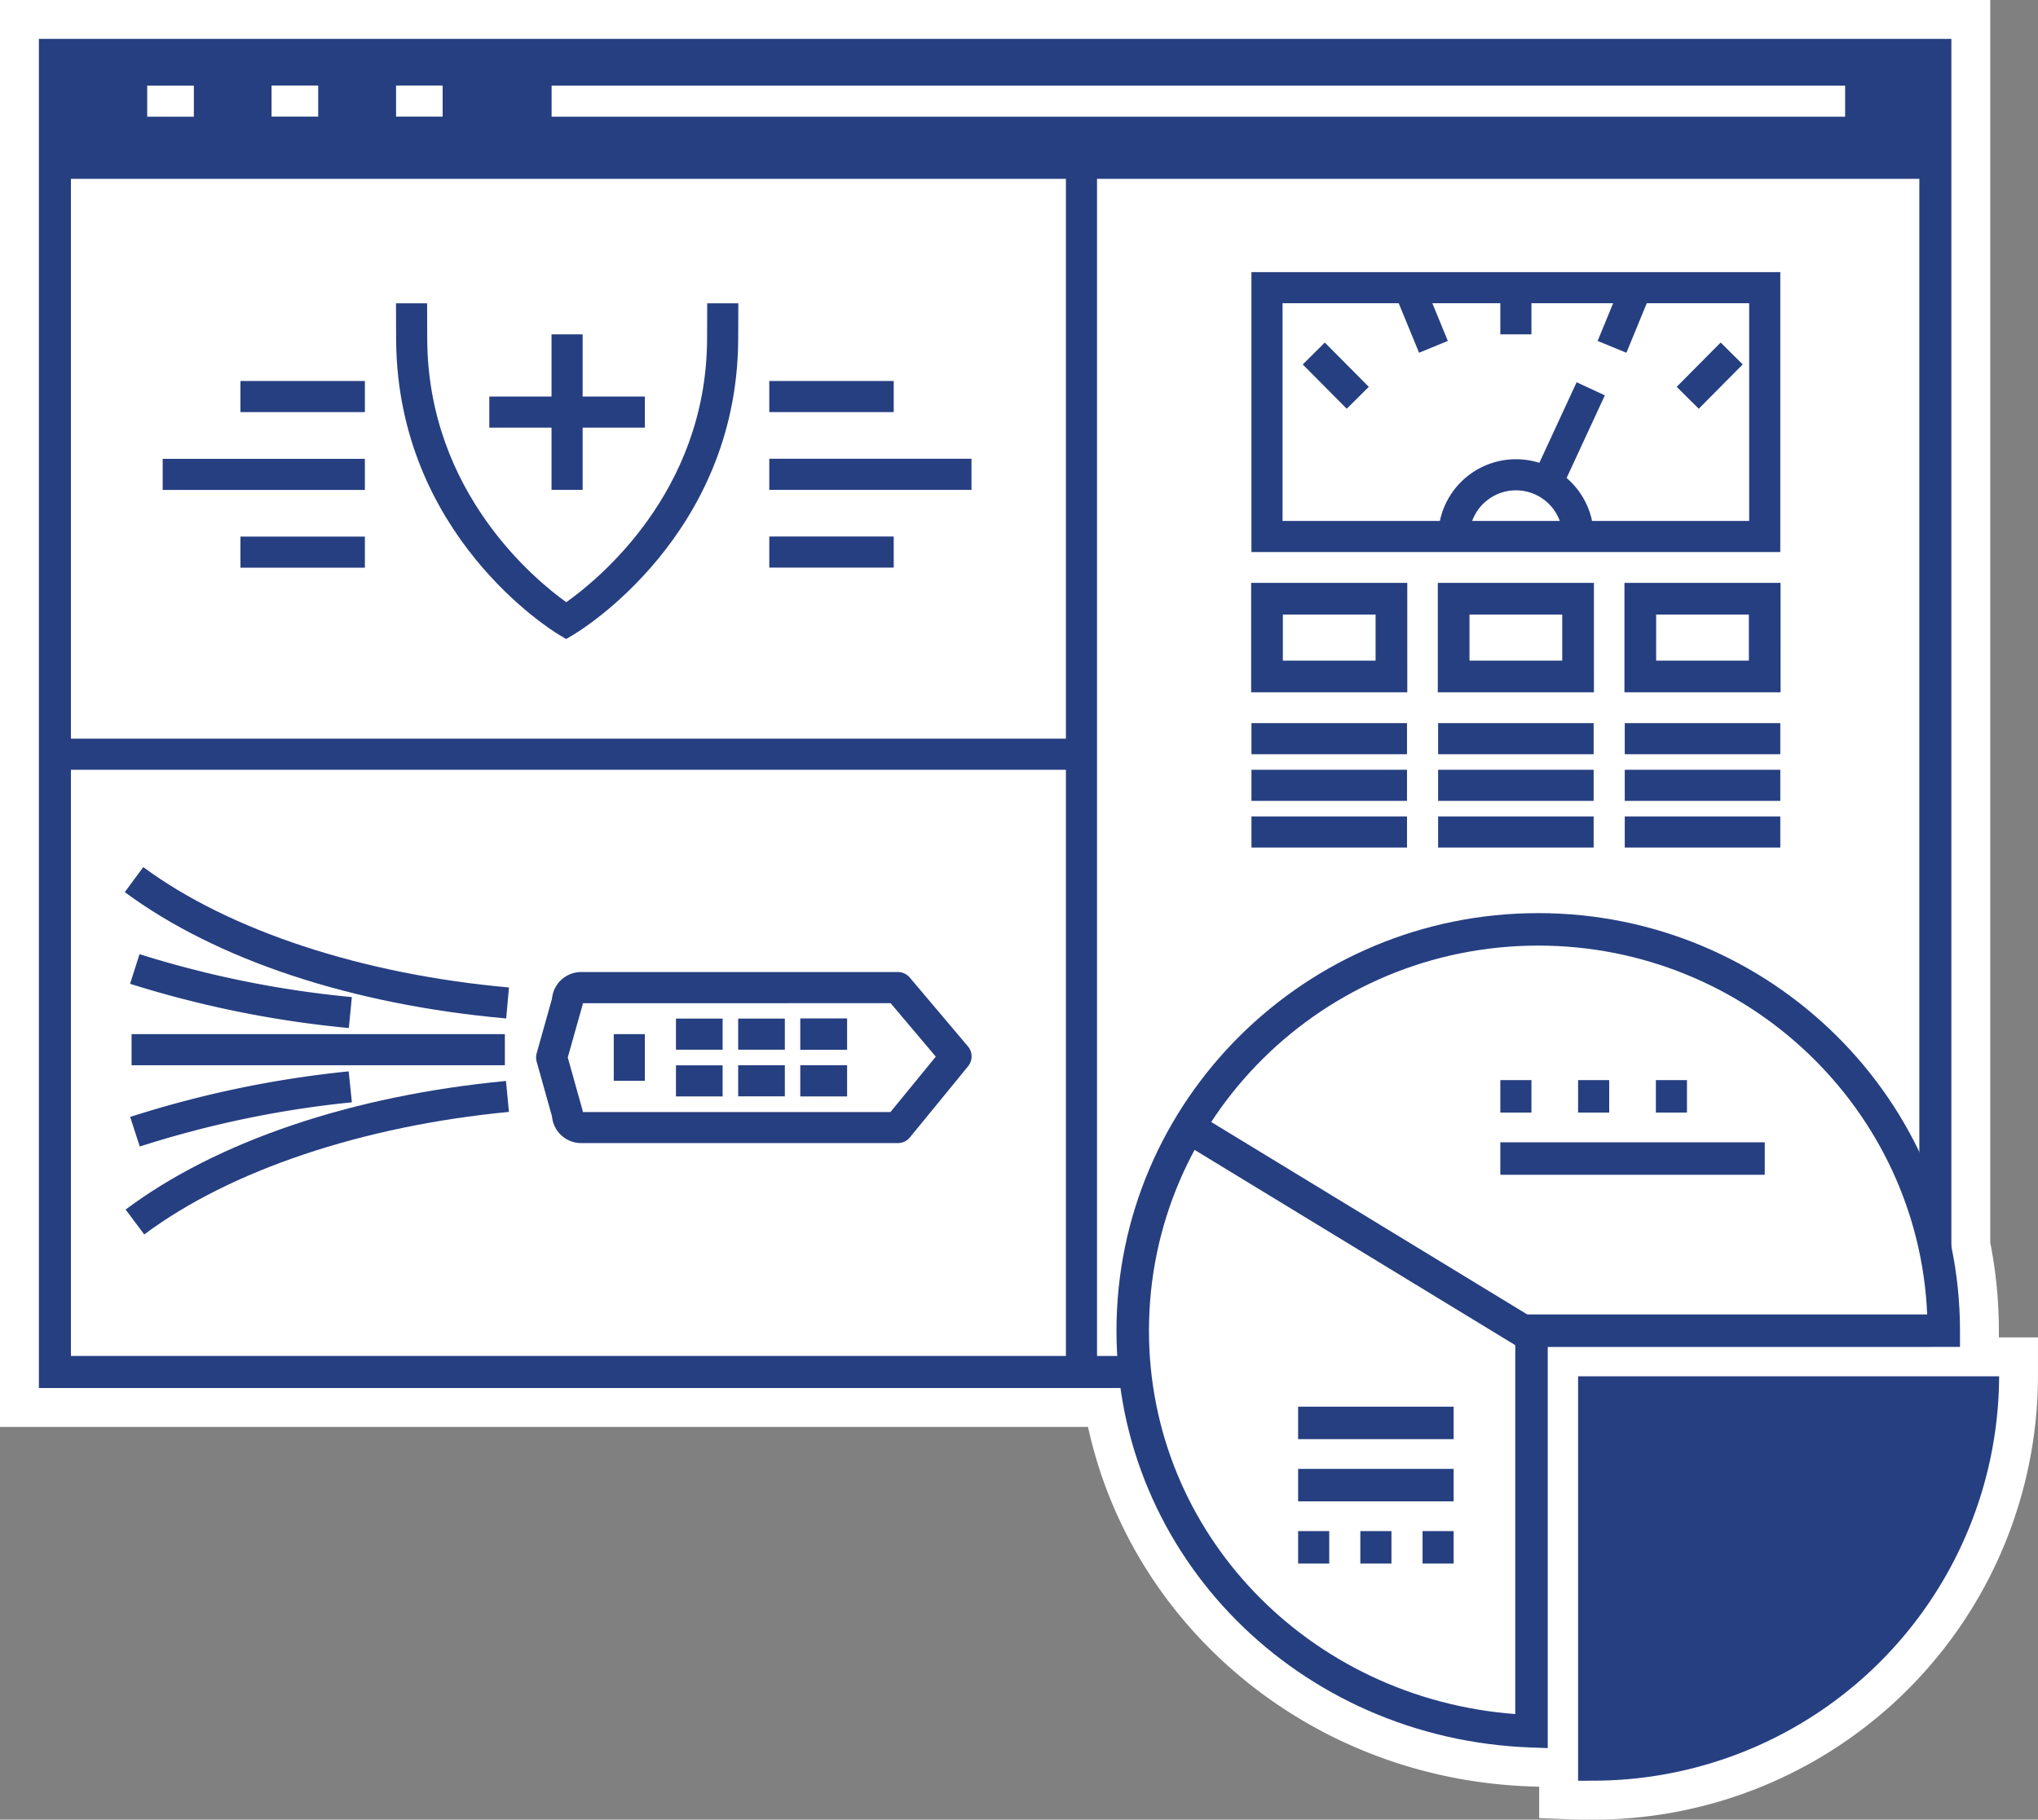<svg xmlns="http://www.w3.org/2000/svg" viewBox="0 0 268.606 239.871"><rect x="0" y="0" width="268.606" height="239.871" fill="#808080" stroke="none"/><defs><style>.b1bb2bf7-6c80-4c3b-85e0-9c70dba966c4{fill:#fff;}.e2b27e12-d6a3-4315-9cdc-5f3dc04311bf{fill:#263f81;}</style></defs><g id="abdaa468-771e-4735-939f-9fc8d67efa20" data-name="Layer 2"><g id="e192d0aa-df44-4bd0-8e51-771365977c0f" data-name="Ebene 1"><path class="b1bb2bf7-6c80-4c3b-85e0-9c70dba966c4" d="M263.449,176.3v-.883a59.982,59.982,0,0,0-1.135-11.609V0H0V188.1H143.4c5.838,26.706,29.621,46.356,58.185,47.387l1.277.046v4.141l4.931.187c.294.011.584.015.877.015q.369,0,.738-.006l.623,0a58.57,58.57,0,0,0,58.571-58.435V176.3Z"/><rect class="e2b27e12-d6a3-4315-9cdc-5f3dc04311bf" x="7.091" y="7.175" width="248.05" height="16.4"/><polygon class="e2b27e12-d6a3-4315-9cdc-5f3dc04311bf" points="149.291 182.972 5.126 182.972 5.126 5.124 257.188 5.124 257.188 164.658 252.966 164.658 252.966 9.348 9.349 9.348 9.349 178.748 149.291 178.748 149.291 182.972"/><rect class="b1bb2bf7-6c80-4c3b-85e0-9c70dba966c4" x="72.701" y="11.286" width="170.484" height="4.1"/><rect class="b1bb2bf7-6c80-4c3b-85e0-9c70dba966c4" x="52.201" y="11.274" width="6.14" height="4.1"/><rect class="b1bb2bf7-6c80-4c3b-85e0-9c70dba966c4" x="35.791" y="11.274" width="6.15" height="4.1"/><rect class="b1bb2bf7-6c80-4c3b-85e0-9c70dba966c4" x="19.401" y="11.286" width="6.15" height="4.1"/><path class="e2b27e12-d6a3-4315-9cdc-5f3dc04311bf" d="M74.615,84.239l-1.051-.634c-.863-.521-21.121-13.027-21.354-38.66-.012-1.311-.017-2.675-.018-4.959h4.1c0,2.264.006,3.62.018,4.923.181,20.074,14.3,31.6,18.32,34.472,4.057-2.863,18.381-14.388,18.562-34.472.012-1.3.017-2.659.018-4.923h4.1c0,2.284-.006,3.648-.018,4.959C97.06,70.586,76.544,83.09,75.67,83.611Z"/><rect class="e2b27e12-d6a3-4315-9cdc-5f3dc04311bf" x="64.491" y="52.274" width="20.5" height="4.1"/><rect class="e2b27e12-d6a3-4315-9cdc-5f3dc04311bf" x="72.691" y="44.074" width="4.1" height="20.5"/><rect class="e2b27e12-d6a3-4315-9cdc-5f3dc04311bf" x="21.441" y="60.486" width="26.65" height="4.1"/><rect class="e2b27e12-d6a3-4315-9cdc-5f3dc04311bf" x="31.691" y="70.736" width="16.4" height="4.1"/><rect class="e2b27e12-d6a3-4315-9cdc-5f3dc04311bf" x="31.691" y="50.224" width="16.4" height="4.1"/><rect class="e2b27e12-d6a3-4315-9cdc-5f3dc04311bf" x="101.391" y="60.474" width="26.65" height="4.1"/><rect class="e2b27e12-d6a3-4315-9cdc-5f3dc04311bf" x="101.391" y="70.724" width="16.4" height="4.1"/><rect class="e2b27e12-d6a3-4315-9cdc-5f3dc04311bf" x="101.391" y="50.224" width="16.4" height="4.1"/><rect class="e2b27e12-d6a3-4315-9cdc-5f3dc04311bf" x="7.237" y="97.374" width="135.154" height="4.1"/><rect class="e2b27e12-d6a3-4315-9cdc-5f3dc04311bf" x="17.341" y="136.324" width="49.2" height="4.1"/><path class="e2b27e12-d6a3-4315-9cdc-5f3dc04311bf" d="M19.013,162.732l-2.456-3.283c12.024-9,29.828-15.019,50.132-16.953l.389,4.08C47.8,148.414,30.277,154.3,19.013,162.732Z"/><path class="e2b27e12-d6a3-4315-9cdc-5f3dc04311bf" d="M18.424,151.137l-1.269-3.9a140.019,140.019,0,0,1,28.8-6.008l.423,4.08A135.686,135.686,0,0,0,18.424,151.137Z"/><path class="e2b27e12-d6a3-4315-9cdc-5f3dc04311bf" d="M66.715,134.256c-20.329-1.808-38.183-7.721-50.27-16.652l2.437-3.3c11.323,8.368,28.89,14.15,48.2,15.867Z"/><path class="e2b27e12-d6a3-4315-9cdc-5f3dc04311bf" d="M45.975,135.519a139.592,139.592,0,0,1-28.831-5.831l1.245-3.908a135.324,135.324,0,0,0,27.985,5.659Z"/><path class="e2b27e12-d6a3-4315-9cdc-5f3dc04311bf" d="M76.6,150.686a3.86,3.86,0,0,1-3.845-3.511l-2.023-7.223a2.06,2.06,0,0,1,0-1.107l2.023-7.2a3.86,3.86,0,0,1,3.845-3.508h41.741a2.055,2.055,0,0,1,1.566.727l7.666,9.075a2.051,2.051,0,0,1,.02,2.62l-7.666,9.374a2.049,2.049,0,0,1-1.586.752ZM74.83,139.4l1.93,6.891a2.1,2.1,0,0,1,.06.3l40.544,0,5.972-7.3-5.952-7.047H76.82a2.2,2.2,0,0,1-.06.3Z"/><rect class="e2b27e12-d6a3-4315-9cdc-5f3dc04311bf" x="80.891" y="136.324" width="4.1" height="6.15"/><rect class="e2b27e12-d6a3-4315-9cdc-5f3dc04311bf" x="89.091" y="134.274" width="6.15" height="4.1"/><rect class="e2b27e12-d6a3-4315-9cdc-5f3dc04311bf" x="89.091" y="140.436" width="6.15" height="4.1"/><rect class="e2b27e12-d6a3-4315-9cdc-5f3dc04311bf" x="97.291" y="134.274" width="6.15" height="4.1"/><rect class="e2b27e12-d6a3-4315-9cdc-5f3dc04311bf" x="97.291" y="140.424" width="6.15" height="4.1"/><rect class="e2b27e12-d6a3-4315-9cdc-5f3dc04311bf" x="105.491" y="134.274" width="6.15" height="4.1"/><rect class="e2b27e12-d6a3-4315-9cdc-5f3dc04311bf" x="105.491" y="140.424" width="6.15" height="4.1"/><rect class="e2b27e12-d6a3-4315-9cdc-5f3dc04311bf" x="105.491" y="134.274" width="6.15" height="4.1"/><rect class="e2b27e12-d6a3-4315-9cdc-5f3dc04311bf" x="105.491" y="140.424" width="6.15" height="4.1"/><path class="e2b27e12-d6a3-4315-9cdc-5f3dc04311bf" d="M234.639,72.772h-69.7v-36.9h69.7Zm-65.6-4.1h61.5v-28.7h-61.5Z"/><path class="e2b27e12-d6a3-4315-9cdc-5f3dc04311bf" d="M210.053,70.788h-4.1a6.15,6.15,0,1,0-12.3,0h-4.1a10.25,10.25,0,1,1,20.5,0Z"/><rect class="e2b27e12-d6a3-4315-9cdc-5f3dc04311bf" x="197.741" y="37.924" width="4.1" height="6.15"/><rect class="e2b27e12-d6a3-4315-9cdc-5f3dc04311bf" x="185.309" y="37.782" width="4.099" height="8.251" transform="translate(-1.86 74.402) rotate(-22.353)"/><rect class="e2b27e12-d6a3-4315-9cdc-5f3dc04311bf" x="174.004" y="45.404" width="4.098" height="8.229" transform="translate(16.228 138.415) rotate(-44.793)"/><rect class="e2b27e12-d6a3-4315-9cdc-5f3dc04311bf" x="221.224" y="47.469" width="8.229" height="4.098" transform="translate(31.459 174.579) rotate(-45.218)"/><rect class="e2b27e12-d6a3-4315-9cdc-5f3dc04311bf" x="209.906" y="39.859" width="8.251" height="4.099" transform="translate(93.942 223.964) rotate(-67.669)"/><rect class="e2b27e12-d6a3-4315-9cdc-5f3dc04311bf" x="199.93" y="55.42" width="13.701" height="4.101" transform="translate(67.802 221.012) rotate(-65.174)"/><rect class="e2b27e12-d6a3-4315-9cdc-5f3dc04311bf" x="140.487" y="22.593" width="4.1" height="158.266"/><path class="e2b27e12-d6a3-4315-9cdc-5f3dc04311bf" d="M185.479,91.262H164.9V76.836h20.576Zm-16.4-4.176H181.3V81.012H169.079Z"/><path class="e2b27e12-d6a3-4315-9cdc-5f3dc04311bf" d="M210.079,91.262H189.5V76.836h20.576Zm-16.4-4.176H205.9V81.012H193.679Z"/><path class="e2b27e12-d6a3-4315-9cdc-5f3dc04311bf" d="M234.678,91.262H214.1V76.836h20.575Zm-16.4-4.176H230.5V81.012H218.279Z"/><rect class="e2b27e12-d6a3-4315-9cdc-5f3dc04311bf" x="164.941" y="107.624" width="20.5" height="4.1"/><rect class="e2b27e12-d6a3-4315-9cdc-5f3dc04311bf" x="164.941" y="101.474" width="20.5" height="4.1"/><rect class="e2b27e12-d6a3-4315-9cdc-5f3dc04311bf" x="164.941" y="95.324" width="20.5" height="4.1"/><rect class="e2b27e12-d6a3-4315-9cdc-5f3dc04311bf" x="214.141" y="107.624" width="20.5" height="4.1"/><rect class="e2b27e12-d6a3-4315-9cdc-5f3dc04311bf" x="214.141" y="101.474" width="20.5" height="4.1"/><rect class="e2b27e12-d6a3-4315-9cdc-5f3dc04311bf" x="214.141" y="95.324" width="20.5" height="4.1"/><rect class="e2b27e12-d6a3-4315-9cdc-5f3dc04311bf" x="189.541" y="107.624" width="20.5" height="4.1"/><rect class="e2b27e12-d6a3-4315-9cdc-5f3dc04311bf" x="189.541" y="101.474" width="20.5" height="4.1"/><rect class="e2b27e12-d6a3-4315-9cdc-5f3dc04311bf" x="189.541" y="95.324" width="20.5" height="4.1"/><path class="e2b27e12-d6a3-4315-9cdc-5f3dc04311bf" d="M203.992,230.44l-2.218-.08c-30.63-1.105-54.624-25.239-54.624-54.944,0-30.353,24.936-55.045,55.587-55.045s55.587,24.692,55.587,55.045v2.14H203.992Zm-1.255-105.789c-28.289,0-51.305,22.774-51.305,50.765,0,26.67,21.031,48.472,48.278,50.54v-52.68H254C252.859,146.274,230.3,124.651,202.737,124.651Z"/><path class="e2b27e12-d6a3-4315-9cdc-5f3dc04311bf" d="M207.991,181.425v53.31c.684.026,1.354,0,2.044,0a53.522,53.522,0,0,0,53.447-53.31Z"/><rect class="e2b27e12-d6a3-4315-9cdc-5f3dc04311bf" x="197.741" y="150.584" width="34.85" height="4.28"/><rect class="e2b27e12-d6a3-4315-9cdc-5f3dc04311bf" x="197.741" y="142.384" width="4.1" height="4.28"/><rect class="e2b27e12-d6a3-4315-9cdc-5f3dc04311bf" x="207.991" y="142.384" width="4.1" height="4.28"/><rect class="e2b27e12-d6a3-4315-9cdc-5f3dc04311bf" x="218.241" y="142.384" width="4.1" height="4.28"/><rect class="e2b27e12-d6a3-4315-9cdc-5f3dc04311bf" x="176.874" y="136.038" width="4.28" height="52.354" transform="translate(-52.645 230.726) rotate(-58.657)"/><rect class="e2b27e12-d6a3-4315-9cdc-5f3dc04311bf" x="171.091" y="193.634" width="20.5" height="4.28"/><rect class="e2b27e12-d6a3-4315-9cdc-5f3dc04311bf" x="171.091" y="185.434" width="20.5" height="4.28"/><rect class="e2b27e12-d6a3-4315-9cdc-5f3dc04311bf" x="171.091" y="201.834" width="4.1" height="4.28"/><rect class="e2b27e12-d6a3-4315-9cdc-5f3dc04311bf" x="179.291" y="201.834" width="4.1" height="4.28"/><rect class="e2b27e12-d6a3-4315-9cdc-5f3dc04311bf" x="187.491" y="201.834" width="4.1" height="4.28"/></g></g></svg>